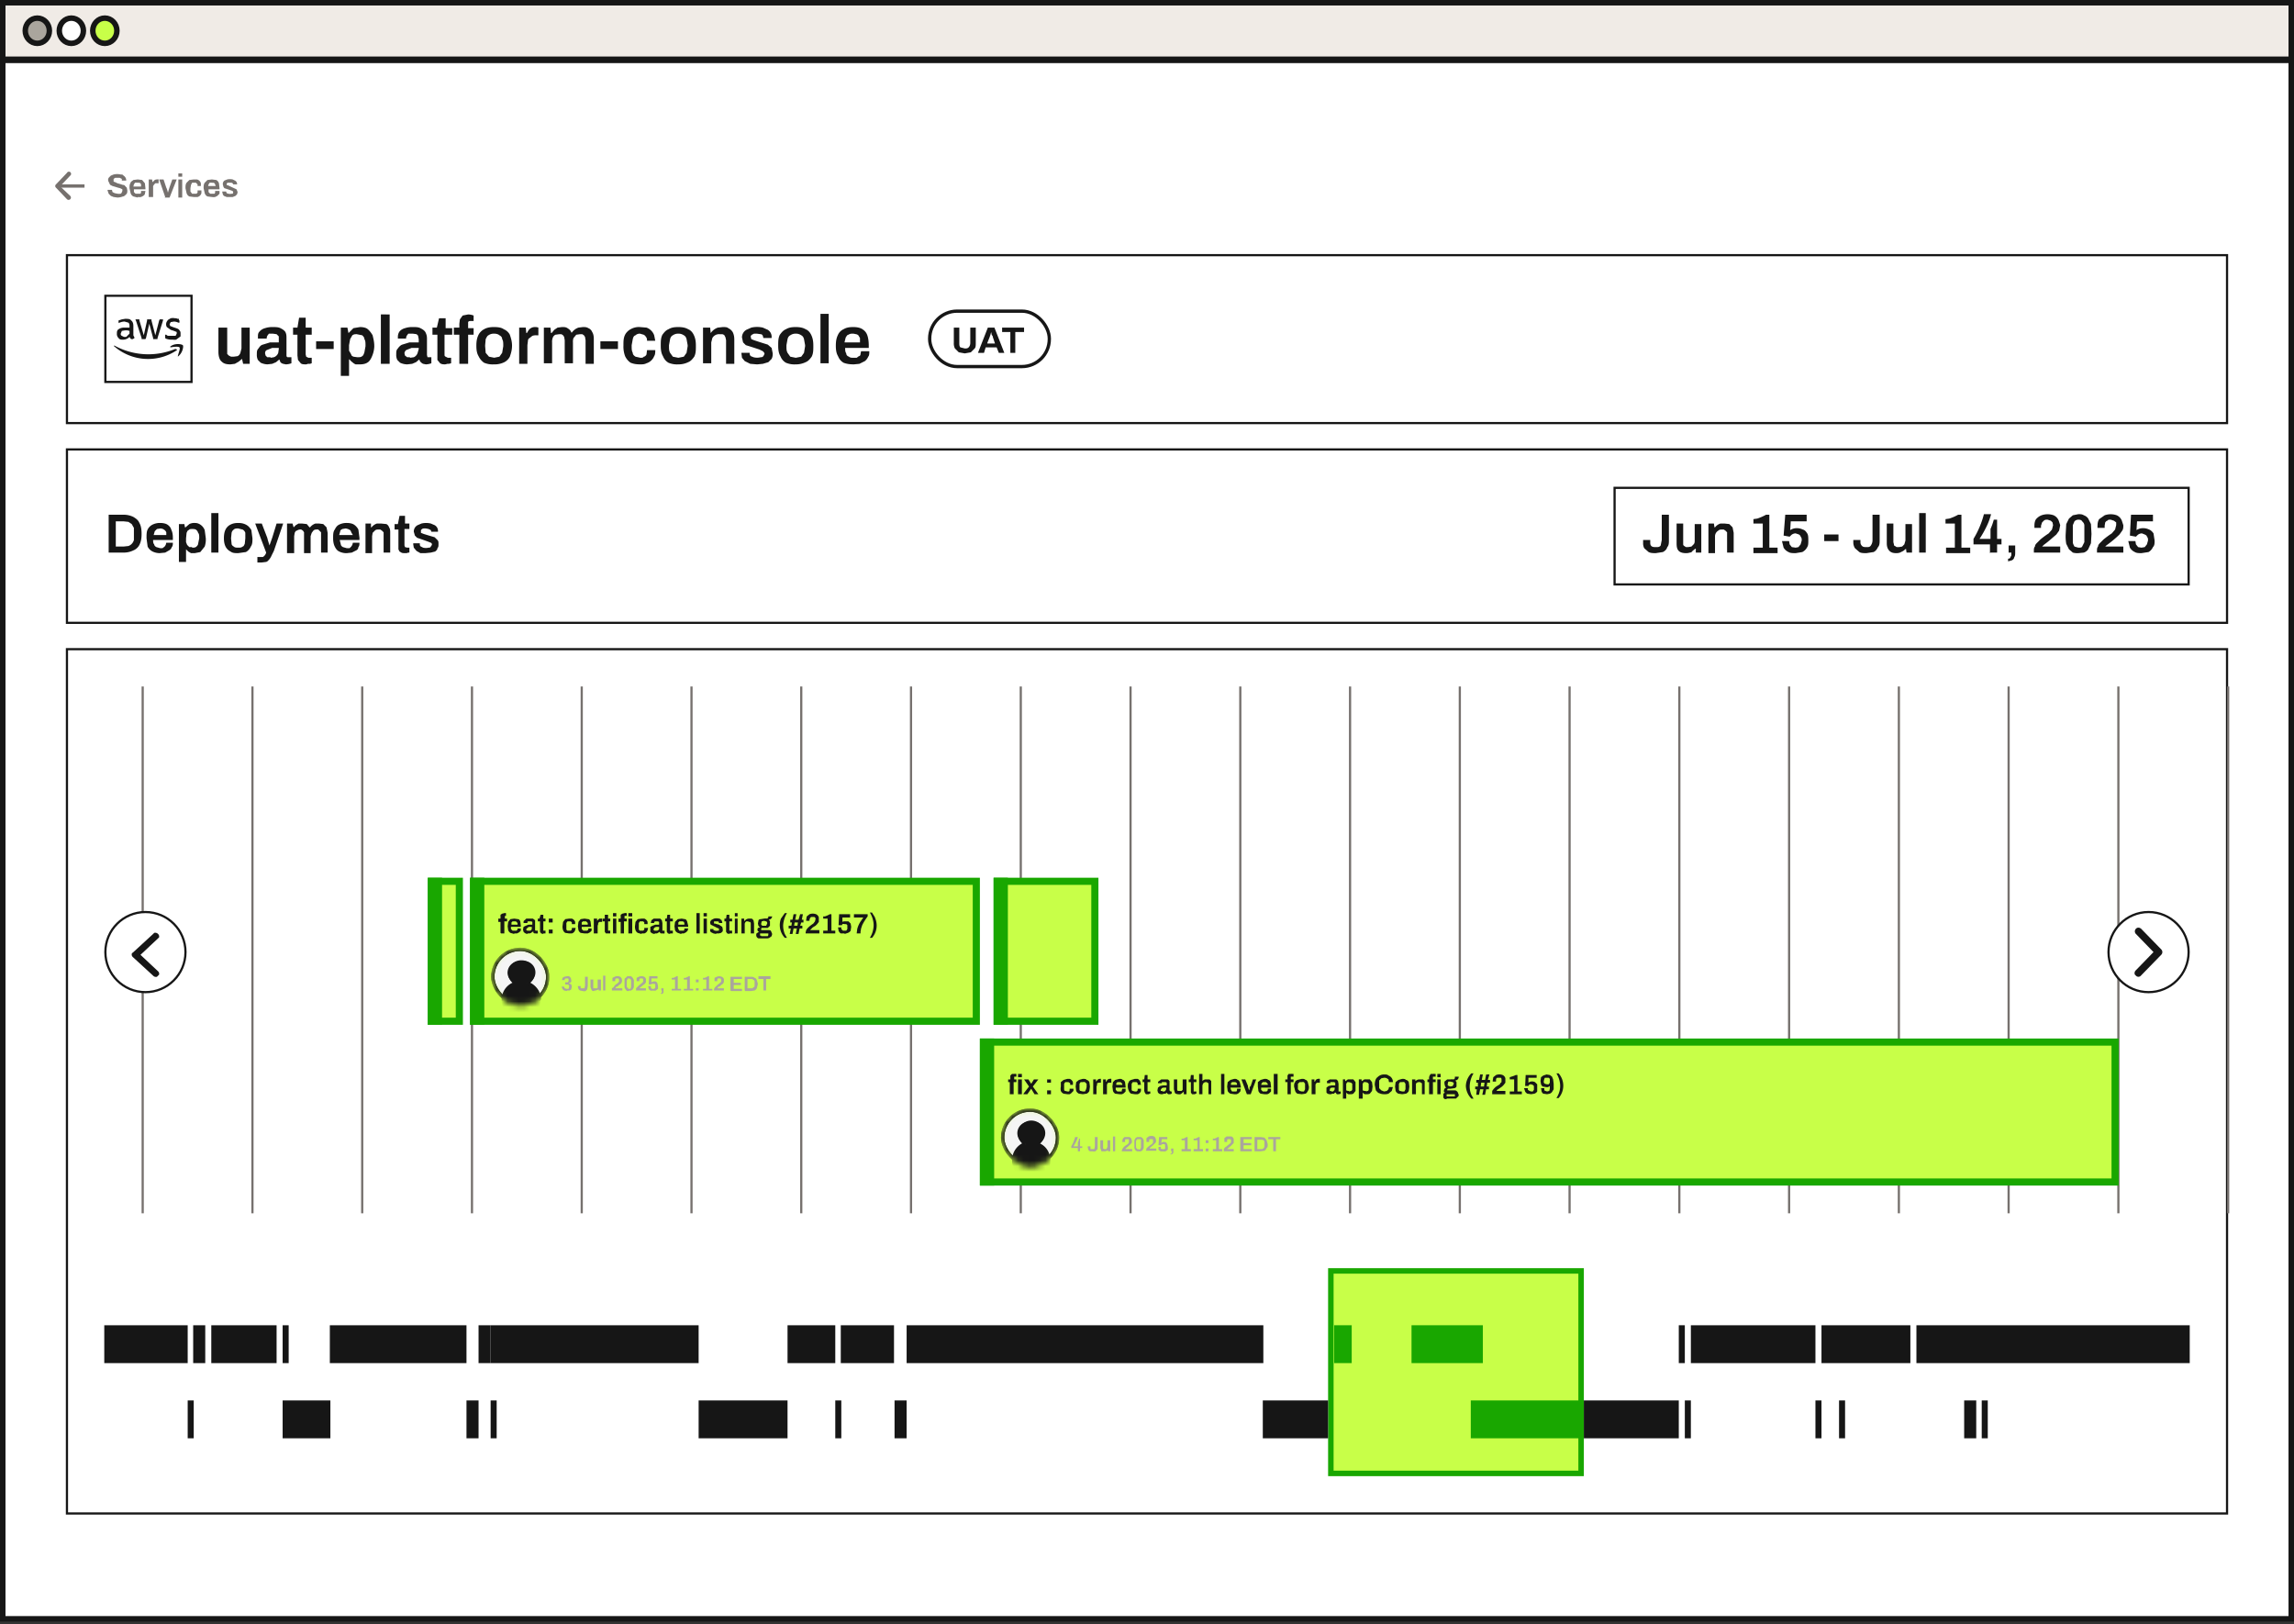 <svg viewBox="0 0 418 296" fill="none" xmlns="http://www.w3.org/2000/svg"><rect x="0" y="0" width="418" height="296" fill="#333333" stroke="none"/><path fill="#F0EBE6" d="M.5.5h417v10.3H.5z"/><path stroke="#161616" d="M.5.5h417v10.3H.5z"/><ellipse cx="6.8" cy="5.6" rx="2.2" ry="2.3" fill="#AAA59D" stroke="#161616"/><ellipse cx="13" cy="5.6" rx="2.2" ry="2.3" fill="#fff" stroke="#161616"/><ellipse cx="19.1" cy="5.6" rx="2.2" ry="2.3" fill="#C8FF48" stroke="#161616"/><path fill="#fff" d="M.5 11h417v284H.5z"/><path stroke="#161616" d="M.5 11h417v284H.5z"/><path d="m10.9 33.9 1.9 1.8a.4.4 0 1 1-.6.6l-2-2.1a.4.4 0 0 1 0-.6l2-2.1a.4.4 0 1 1 .6.5l-1.9 2Z" fill="#76716E"/><path d="M10.7 34.2v-.6h4.7v.6h-4.7ZM21.4 36l-.7-.1-.5-.2-.4-.4-.2-.6v-.1h.8l.1.4.4.2.5.1a2.2 2.2 0 0 0 .6 0l.2-.2V35l.1-.2v-.3l-.4-.2-.4-.1a25 25 0 0 0-1-.3l-.4-.2a1 1 0 0 1-.2-.4 1 1 0 0 1-.2-.5c0-.1 0-.3.2-.5l.3-.3.5-.2a2.8 2.8 0 0 1 1.3 0c.2 0 .4 0 .5.2a1 1 0 0 1 .5.9h-.8v-.3l-.4-.2H21l-.3.2v.5l.3.1.4.2a12.2 12.2 0 0 1 1 .3c.1 0 .3 0 .4.2l.3.3.1.5c0 .3 0 .5-.2.7-.2.2-.4.4-.6.4a3 3 0 0 1-1 .2Zm3.7 0-.8-.2a1 1 0 0 1-.5-.6l-.2-.9c0-.4 0-.7.2-1 0-.2.3-.3.5-.5l.8-.1.8.1.5.6.1.9v.2h-2.1v.5l.3.3h.9l.1-.2v-.3h.8l-.1.5c0 .2-.2.3-.3.4l-.4.2a2 2 0 0 1-.6 0Zm-.7-2h1.3v-.4l-.1-.2-.2-.1H25a1 1 0 0 0-.4 0l-.2.3-.1.4Zm2.7 1.9v-3.2h.6l.1.5.2-.2a.7.7 0 0 1 .6-.3.8.8 0 0 1 .3 0v.7h-.3a1 1 0 0 0-.3 0l-.2.2-.2.3v2H27Zm3 0L29 32.7h.8l.5 1.5.1.2a13 13 0 0 1 .2.7 61.5 61.5 0 0 1 .3-1l.5-1.4h.8L30.9 36H30Zm2.4-3.7v-.6h.7v.6h-.7Zm0 3.7v-3.2h.7V36h-.7Zm2.8 0-.8-.1a1 1 0 0 1-.5-.6l-.2-.9c0-.4 0-.7.2-1l.5-.5.8-.1h.6a1 1 0 0 1 .7.7v.5H36v-.3l-.3-.3H35l-.2.4-.1.6v.6l.3.4h.8l.2-.2v-.4h.7v.5a1 1 0 0 1-.7.7h-.6Zm3.3 0-.8-.1a1 1 0 0 1-.5-.6l-.2-.9c0-.4 0-.7.2-1l.5-.5.8-.1.8.1c.2.1.4.3.5.6l.1.9v.2h-2v.5l.3.3h.8l.1-.2v-.3h.8v.5l-.4.4-.4.2a2 2 0 0 1-.6 0Zm-.7-2h1.4l-.1-.3-.1-.2-.2-.1h-.3a1 1 0 0 0-.4 0l-.2.3-.1.4Zm4 2h-.6l-.5-.2a1 1 0 0 1-.2-.3l-.1-.4v-.1h.7l.1.3.3.1a1.3 1.3 0 0 0 .6 0h.2l.1-.2-.1-.3-.3-.1a42.2 42.2 0 0 0-1.2-.4.9.9 0 0 1-.2-.3l-.1-.4a.8.8 0 0 1 .3-.7l.5-.2a2.3 2.3 0 0 1 1 0l.4.2a.7.7 0 0 1 .4.7h-.7l-.1-.2-.2-.1h-.8v.1l-.1.1v.2l.3.1a50 50 0 0 0 1.5.7l.2.5-.1.4-.3.3-.5.2H42Z" fill="#76716E"/><path stroke="#161616" stroke-width=".4" d="M12.2 46.5h393.6v30.6H12.2z"/><path fill="#fff" stroke="#161616" stroke-width=".4" d="M19.2 53.9h15.7v15.7H19.2z"/><path d="M24.3 60.8v.3a4.5 4.5 0 0 0 .2.4v.1l-.3.2h-.3a1.5 1.5 0 0 1-.3-.4c-.3.3-.7.5-1.2.5-.3 0-.6 0-.8-.3a1 1 0 0 1-.3-.8c0-.3 0-.6.3-.8.3-.2.6-.3 1-.3h1v-.2c0-.3 0-.5-.2-.7l-.7-.2a2.3 2.3 0 0 0-.9.2h-.1l-.1.1v-.5l.6-.2.6-.1c.5 0 .9 0 1.1.3.3.2.4.6.4 1v1.4Zm-1.7.6h.4l.4-.4.2-.2v-.5l-.4-.1h-.4l-.6.1-.2.5c0 .2 0 .3.2.4l.4.2Zm3.4.4h-.2v-.2l-1-3.1-.1-.2v-.1h.7v.2l.8 2.7.6-2.7v-.2h.8v.2l.7 2.7.7-2.7.1-.2h.6v.2l-1 3.2v.2h-.8v-.2l-.7-2.6-.6 2.6-.1.2H26Zm5.4.1a3 3 0 0 1-1.2-.2l-.1-.1V61h.2c.2.2.3.2.5.2H32l.2-.4v-.3l-.5-.2-.6-.2-.7-.5a1 1 0 0 1 0-1l.2-.3.5-.3a1.8 1.8 0 0 1 .8 0h.2l.3.1h.2v.2l.1.1v.4h-.2a2 2 0 0 0-.8-.2l-.6.1-.2.4.1.3.5.2.6.2c.3.1.5.2.6.4.2.2.2.4.2.6v.5l-.4.3-.4.3a2 2 0 0 1-.6 0Zm.7 2a9.4 9.4 0 0 1-11.3-.8c-.1 0 0-.2.1-.1a12.8 12.8 0 0 0 11 .6c.3 0 .5.2.2.3Zm.6-.6c-.2-.2-1.1-.1-1.6 0-.1 0-.1-.2 0-.2.8-.6 2-.4 2.2-.2.2.1 0 1.4-.8 2 0 .1-.2 0-.1 0 .1-.5.5-1.4.3-1.6Zm9.3 3.1c-.7 0-1.2-.1-1.6-.5-.4-.3-.6-1-.6-1.8v-4.4h1.6v4.8l.3.3.4.2h.5l.7-.1c.2-.1.4-.3.5-.6l.2-.8v-3.8h1.5v6.6h-1.2l-.2-.9-.6.5-.7.4-.8.1Zm6.8 0a3.2 3.2 0 0 1-1.3-.3l-.5-.5a2 2 0 0 1-.2-1c0-.5 0-.8.3-1.1.2-.3.4-.6.8-.7l1.3-.4h1.6v-1.1l-.4-.4-.7-.1H49l-.3.4-.1.3v.2H47v-.3c0-.4 0-.7.3-1a2 2 0 0 1 1-.6 4 4 0 0 1 1.3-.2c.6 0 1.1 0 1.5.2.4.2.7.4.9.7.2.4.2.7.2 1.2v3c0 .2 0 .3.2.4h.7v1.1a3.3 3.3 0 0 1-1 .2l-.5-.1a1 1 0 0 1-.5-.3l-.2-.5-.6.5-.7.3-.9.1Zm.5-1.2.6-.1a1.3 1.3 0 0 0 .8-.8l.1-.7v-.2h-1.2l-1 .4c-.2.1-.3.3-.3.6l.1.4.3.3h.6Zm6.5 1.2c-.4 0-.8 0-1-.2l-.5-.6-.1-.8V61h-.8v-1.3h.8l.3-1.8h1.2v1.8h1.1V61h-1.1v3.6l.1.4.4.2h.6v1l-.3.1h-.4a2 2 0 0 1-.3.1Zm1.8-2.8v-1.4h3.2v1.4h-3.2Zm4.5 4.8v-8.7h1.2l.2 1 .9-.9 1.2-.2c.5 0 1 .1 1.3.3.4.3.7.7 1 1.2.1.5.3 1.1.3 2a5 5 0 0 1-.4 1.8c-.2.5-.5 1-.9 1.2-.3.2-.8.3-1.3.3h-.8a2 2 0 0 1-.6-.4 2 2 0 0 1-.5-.5h-.1v3h-1.5Zm3-3.3c.4 0 .7 0 .9-.2.2-.1.3-.4.4-.7l.2-1.1v-.2c0-.4 0-.8-.2-1.1 0-.3-.2-.5-.4-.7l-1-.2c-.3 0-.5 0-.8.2l-.4.7-.2 1.1v1l.4.7c0 .2.2.3.4.4l.7.1Zm4.3 1.2v-9H71v9h-1.6Zm4.8.1a3.2 3.2 0 0 1-1.3-.3l-.5-.5a2 2 0 0 1-.2-1c0-.5 0-.8.3-1.1.2-.3.5-.6.8-.7l1.3-.4h1.7v-.6l-.1-.5c0-.2-.2-.3-.3-.4l-.7-.1h-.8l-.3.4-.1.3v.2h-1.5v-.3c0-.4.1-.7.3-1a2 2 0 0 1 1-.6 4 4 0 0 1 1.4-.2c.6 0 1 0 1.4.2.4.2.7.4.9.7.2.4.3.7.3 1.2v3l.1.4h.7v1.1a3.3 3.3 0 0 1-1 .2l-.5-.1a1 1 0 0 1-.4-.3c-.2-.1-.2-.3-.3-.5l-.6.5-.7.3-.9.1Zm.5-1.2.7-.1a1.3 1.3 0 0 0 .7-.8l.2-.7v-.2H75l-1 .4c-.1.1-.3.3-.3.6l.1.4.4.3h.5Zm6.5 1.2c-.4 0-.7 0-1-.2l-.5-.6V61h-.9v-1.3h.8L80 58h1.2v1.8h1.2V61H81v3.6c0 .2 0 .3.2.4l.4.2h.6v1l-.4.1h-.3a2 2 0 0 1-.4.1Zm2.5-.1V61h-1v-1.3h1V59l.1-.8.5-.7 1-.2a2.8 2.8 0 0 1 1 .2v1h-.5c-.2 0-.4 0-.5.2v1.1h1V61h-1v5.3h-1.6Zm6.3.1a4 4 0 0 1-1.8-.3 3 3 0 0 1-1-1.2c-.3-.5-.4-1.1-.4-1.9 0-.8.1-1.4.4-2 .2-.4.6-.8 1-1 .5-.3 1.1-.4 1.8-.4.8 0 1.4.1 1.8.4.5.2.9.6 1.1 1 .2.6.4 1.2.4 2s-.2 1.4-.4 2c-.2.4-.6.8-1 1a4 4 0 0 1-1.9.4Zm0-1.2 1-.2.5-.7.2-1.2v-.2c0-.4 0-.8-.2-1.1 0-.4-.3-.6-.5-.7-.2-.2-.6-.3-1-.3s-.7.1-1 .3c-.2.1-.3.3-.5.7l-.1 1.1v.2l.1 1.2.6.7 1 .2Zm4.6 1v-6.5h1.2l.1 1h.1l.3-.5a1.4 1.4 0 0 1 1.2-.6 1.6 1.6 0 0 1 .6.1v1.4h-.4a2 2 0 0 0-.7.1l-.5.4c-.2.1-.3.3-.3.5l-.1.8v3.4h-1.5Zm4.5 0v-6.5h1.2l.1 1h.1l.5-.6.6-.4.8-.1c.4 0 .7 0 1 .2.3.2.6.4.7.8h.1a2.5 2.5 0 0 1 1.2-.9l.8-.1c.4 0 .7 0 1 .2.3.1.6.4.7.7.2.3.3.7.3 1.3v4.5h-1.5V62l-.1-.6-.2-.3-.3-.2h-.4l-.7.1-.5.6a2 2 0 0 0-.1.8v3.8h-1.5V62l-.1-.6-.2-.3-.3-.2h-.4l-.7.1a1 1 0 0 0-.5.6 2 2 0 0 0-.1.8v3.8H99Zm10.3-2.6v-1.4h3.2v1.4h-3.2Zm7.2 2.8c-.7 0-1.2-.1-1.7-.3a3 3 0 0 1-1-1.2 5 5 0 0 1-.3-1.9c0-.8 0-1.4.3-2 .2-.4.6-.8 1-1a3 3 0 0 1 1.7-.4l1.2.1a2.3 2.3 0 0 1 1.4 1.4l.2 1h-1.5c0-.2 0-.5-.2-.7a1 1 0 0 0-.4-.4l-.7-.2c-.3 0-.6.1-.8.3-.3.1-.4.3-.5.7l-.2 1.1v.2c0 .5 0 .8.2 1.2 0 .3.2.5.5.7l.9.2c.2 0 .5 0 .6-.2.2 0 .4-.2.5-.4l.1-.8h1.5c0 .4 0 .8-.2 1.1a2.2 2.2 0 0 1-1.4 1.3c-.4.2-.7.2-1.2.2Zm7 0a4 4 0 0 1-1.8-.3c-.5-.3-.8-.7-1-1.2-.3-.5-.4-1.1-.4-1.9 0-.8 0-1.4.3-2 .3-.4.6-.8 1.1-1 .5-.3 1-.4 1.8-.4.7 0 1.3.1 1.8.4.5.2.8.6 1 1 .3.6.4 1.2.4 2s0 1.4-.3 2c-.3.4-.6.8-1.1 1a4 4 0 0 1-1.8.4Zm0-1.2 1-.2.5-.7.2-1.2v-.2l-.2-1.1c-.1-.4-.3-.6-.5-.7-.3-.2-.6-.3-1-.3s-.7.1-1 .3c-.2.1-.4.3-.5.7l-.2 1.1v.2c0 .5 0 .8.2 1.2l.5.7 1 .2Zm4.5 1v-6.5h1.3l.1 1a2.6 2.6 0 0 1 1.3-1l.9-.1c.4 0 .8 0 1 .2.4.2.6.4.8.7.2.4.3.8.3 1.4v4.4h-1.5V62l-.1-.5-.2-.4a.8.8 0 0 0-.4-.2h-.5a1.4 1.4 0 0 0-1.3.7l-.2.8v3.8h-1.5Zm9.8.2-1.2-.1-1-.5-.5-.6-.1-.8v-.1h1.5c0 .2 0 .4.2.6l.5.2a2.6 2.6 0 0 0 1.3 0c.2 0 .3 0 .5-.2l.2-.4c0-.2-.1-.3-.3-.5l-.6-.3a91.1 91.1 0 0 0-2.5-.8l-.5-.5-.2-.9a1.6 1.6 0 0 1 .8-1.4l.9-.4a4.7 4.7 0 0 1 2.1 0l.9.4a1.5 1.5 0 0 1 .7 1.4v.1h-1.5l-.1-.4c-.1-.2-.2-.3-.4-.3l-.7-.1h-.5l-.4.2-.2.2v.2l.1.4.5.2a87 87 0 0 0 2.5.8l.7.6.2 1c0 .3 0 .6-.2 1l-.6.6-1 .3-1 .1Zm7.1 0a4 4 0 0 1-1.8-.3c-.5-.3-.8-.7-1-1.2-.3-.5-.4-1.1-.4-1.9 0-.8 0-1.4.3-2 .3-.4.6-.8 1.1-1 .5-.3 1-.4 1.8-.4.7 0 1.3.1 1.8.4.5.2.8.6 1 1 .3.6.4 1.2.4 2s0 1.4-.3 2c-.3.4-.6.8-1.1 1a4 4 0 0 1-1.8.4Zm0-1.2 1-.2.5-.7.2-1.2v-.2l-.2-1.1c-.1-.4-.3-.6-.5-.7-.3-.2-.6-.3-1-.3s-.7.1-1 .3c-.2.1-.4.3-.5.7l-.2 1.1v.2c0 .5 0 .8.2 1.2l.5.7 1 .2Zm4.5 1v-9h1.5v9h-1.5Zm6 .2c-.7 0-1.3-.1-1.8-.3-.5-.3-.8-.7-1-1.2-.3-.5-.4-1.1-.4-1.9 0-.8.1-1.4.4-2a2 2 0 0 1 1-1c.5-.3 1-.4 1.8-.4.6 0 1.1.1 1.5.3.5.3.8.6 1 1.1.2.5.3 1.2.3 2v.4H154c0 .4 0 .7.2 1 0 .3.2.5.5.6.2.2.5.2.9.2h.5l.4-.3c.2 0 .3-.2.3-.4l.1-.5h1.5c0 .4 0 .8-.2 1a2 2 0 0 1-.6.8l-1 .5-1 .1Zm-1.6-4h2.8v-.8l-.3-.5a.9.9 0 0 0-.4-.2l-.5-.1c-.4 0-.6 0-.9.2-.2 0-.3.2-.5.5l-.2.8Z" fill="#161616"/><rect x="169.4" y="56.7" width="21.8" height="10.1" rx="5" fill="#fff"/><rect x="169.4" y="56.7" width="21.8" height="10.1" rx="5" stroke="#161616" stroke-width=".6"/><path d="m175.8 64.4-1.1-.2-.7-.7a2 2 0 0 1-.2-1v-2.8h1v2.8c0 .3 0 .6.2.8l.8.2c.3 0 .5 0 .7-.2.2-.2.3-.5.3-.8v-2.8h1v2.8c0 .4 0 .8-.2 1l-.7.7-1.1.2Zm2.4-.1 1.8-4.6h1.2l1.8 4.6h-1l-.4-1h-2l-.3 1h-1Zm1.7-1.7h1.4l-.4-1.2v-.1l-.2-.3a16.5 16.5 0 0 0-.1-.5 6.8 6.8 0 0 1-.3 1l-.4 1Zm4.2 1.7v-3.8h-1.5v-.8h4v.8H185v3.8h-1Z" fill="#161616"/><path stroke="#161616" stroke-width=".4" d="M12.2 81.9h393.6v31.6H12.2z"/><path d="M19.8 100.7v-6.9h2.7a4 4 0 0 1 1.8.4c.5.3.9.6 1.1 1.1.3.5.4 1.2.4 2s-.1 1.4-.4 2c-.2.4-.6.8-1.1 1a4 4 0 0 1-1.8.4h-2.7Zm1.3-1.1h1.4l.9-.1a1.6 1.6 0 0 0 1-1.1v-2.2l-.4-.7-.6-.4-.9-.1h-1.4v4.6Zm8 1.2a3 3 0 0 1-1.3-.3 2 2 0 0 1-.9-.9l-.2-1.5c0-.7 0-1.2.2-1.6.2-.4.5-.7.9-.9a3 3 0 0 1 1.4-.3c.5 0 1 .1 1.3.3.3.2.6.5.7.9.2.4.3.9.3 1.5v.4h-3.6c0 .3 0 .6.2.8 0 .2.2.4.4.5l.7.2h.4l.4-.3.2-.3.1-.4h1.2c0 .3 0 .6-.2.8a1 1 0 0 1-.5.6l-.7.4-1 .1ZM28 97.5h2.3V97a1 1 0 0 0-.3-.4l-.3-.2-.4-.1-.7.1-.4.4-.2.7Zm4.6 5v-7h1l.1.6h.1l.7-.6a2 2 0 0 1 1-.2c.4 0 .7.1 1 .3.3.2.6.5.8 1l.2 1.5a4 4 0 0 1-.2 1.5l-.8 1-1 .2h-.7l-.5-.3-.4-.4v2.3h-1.3Zm2.4-2.7c.3 0 .6 0 .8-.2.1-.1.3-.3.3-.5l.2-1c0-.5 0-.8-.2-1a1 1 0 0 0-.3-.5c-.2-.2-.5-.2-.8-.2-.2 0-.5 0-.6.2-.2 0-.3.3-.4.5l-.1 1v.7l.2.5.4.4h.5Zm3.5 1v-7.3h1.3v7.2h-1.3Zm5 0c-.7 0-1.1 0-1.5-.3a2 2 0 0 1-.9-.9c-.2-.4-.3-.9-.3-1.5 0-.7.1-1.2.3-1.6.2-.4.5-.7.9-.9.4-.2.8-.3 1.4-.3.6 0 1 .1 1.4.3.4.2.7.5 1 1l.2 1.5c0 .6 0 1.1-.3 1.5a2 2 0 0 1-.9 1l-1.4.2Zm0-1c.2 0 .5 0 .7-.2.2 0 .3-.3.4-.5l.1-1v-1a1 1 0 0 0-.5-.6l-.8-.2c-.3 0-.6 0-.8.2a1 1 0 0 0-.4.6l-.1 1 .1 1c0 .2.2.4.4.5.2.2.5.2.8.2Zm4.2 2.7h-.8v-1h1a1.3 1.3 0 0 0 .6-.8l-2-5.3h1.2l1 2.6.1.4a27 27 0 0 1 .3 1 96.4 96.4 0 0 0 .5-1.4l.8-2.6h1.2l-1.7 5-.4.8a3 3 0 0 1-.4.7c-.2.2-.3.4-.6.5l-.8.1Zm4.6-1.8v-5.3h1l.2.7.4-.4.5-.3h.6l.9.1.5.6h.1a2 2 0 0 1 1-.7h.6l.8.1.6.6.2 1v3.6h-1.2V97l-.3-.3-.2-.2a1 1 0 0 0-.4 0c-.1 0-.3 0-.5.2l-.3.4-.2.6v3.1h-1.2V97l-.2-.3-.3-.2a1 1 0 0 0-.3 0 1 1 0 0 0-.5.2c-.2 0-.3.2-.4.4l-.1.6v3.1h-1.3Zm11 .1a3 3 0 0 1-1.5-.3c-.4-.2-.6-.5-.8-.9-.2-.4-.3-.9-.3-1.5 0-.7 0-1.2.3-1.6.2-.4.4-.7.8-.9a3 3 0 0 1 1.4-.3c.5 0 1 .1 1.3.3.3.2.6.5.8.9l.2 1.5v.4h-3.6l.2.8c0 .2.2.4.4.5l.7.2h.5l.3-.3.2-.3.1-.4h1.2c0 .3 0 .6-.2.8 0 .3-.2.5-.4.6l-.8.4-.9.1ZM62 97.5h2.3L64 97a1 1 0 0 0-.2-.4l-.4-.2-.4-.1-.6.1c-.2.1-.4.2-.4.4l-.2.7Zm4.6 3.2v-5.3h1v.7h.1a2 2 0 0 1 1-.7h.7l1 .1c.2.1.4.3.5.6.2.3.2.6.2 1v3.6h-1.2V97l-.3-.3-.3-.2h-.4c-.2 0-.4 0-.6.2l-.4.4-.1.6v3.1h-1.2Zm7.2.1c-.3 0-.6 0-.8-.2-.2 0-.3-.3-.4-.5v-3.6h-.7v-1h.6l.3-1.5h1v1.4h.8v1h-.9v3l.1.3.4.1h.4v.9h-.2l-.3.1h-.3Zm3.8 0h-1l-.7-.4-.5-.6-.1-.6V99h1.2v.1c0 .2 0 .4.2.5l.4.2a2.1 2.1 0 0 0 1 0c.2 0 .3 0 .4-.2l.2-.3c0-.2 0-.3-.2-.4l-.5-.2a68.1 68.1 0 0 0-2-.7l-.4-.4-.2-.7a1.3 1.3 0 0 1 .7-1.2l.7-.3a3.7 3.7 0 0 1 1.7 0l.7.3a1.2 1.2 0 0 1 .6 1.2h-1.2l-.1-.3-.4-.2-.5-.1a2 2 0 0 0-.4 0 1 1 0 0 0-.3.1l-.2.2v.5l.5.2a84.8 84.8 0 0 0 2 .6l.5.5c.2.2.2.4.2.7 0 .4 0 .6-.2.8 0 .3-.2.4-.4.6l-.8.2-1 .1Z" fill="#161616"/><path stroke="#161616" stroke-width=".4" d="M294.2 88.9h104.6v17.6H294.2z"/><path d="M301.8 100.8c-.6 0-1 0-1.4-.2l-.8-.7a2 2 0 0 1-.2-1v-.5h1.3v.4c0 .3 0 .5.2.7.2.2.5.2.9.2.3 0 .6 0 .8-.3l.2-1v-4.6h1.3v4.6c0 .5 0 1-.3 1.3-.1.4-.4.7-.8.9l-1.3.2Zm5.4 0c-.5 0-1-.1-1.3-.4-.3-.3-.4-.7-.4-1.4v-3.6h1.2v3.8c0 .2.2.3.2.3l.3.2h.4l.6-.1.4-.4c.2-.2.2-.5.2-.7v-3h1.2v5.2h-1v-.7h-.1l-.5.4c-.1.2-.3.3-.5.3a2 2 0 0 1-.7.1Zm4.1 0v-5.4h1l.1.7h.1a2 2 0 0 1 1-.7h.7l.9.1.6.6.2 1v3.6h-1.2V97l-.3-.3-.3-.2h-.4c-.2 0-.4 0-.6.2a1.2 1.2 0 0 0-.6 1v3.1h-1.2Zm8.2 0v-1h1.7v-4.4h-1.7v-.8l.7-.1a8.8 8.8 0 0 0 1.6-.7h.6v6h1.5v1h-4.4Zm7.7 0c-.5 0-1 0-1.3-.2a2 2 0 0 1-.9-.8l-.3-1.2h1.3l.1.6.4.5.7.1.5-.1.4-.5.2-.7c0-.3 0-.5-.2-.7 0-.2-.2-.3-.3-.4l-.6-.2a1.2 1.2 0 0 0-.8.3l-.3.3-1.1-.2.3-3.8h3.9V95h-2.9l-.1 1.6a2.4 2.4 0 0 1 .7-.3 2.5 2.5 0 0 1 1.6.2c.4.1.6.4.8.7.2.3.2.8.2 1.3s0 .9-.2 1.2a2 2 0 0 1-.9.9l-1.2.2Zm5.2-2.2v-1.2h2.6v1.2h-2.6Zm7.7 2.2c-.5 0-1 0-1.3-.2l-.8-.7a2 2 0 0 1-.3-1v-.5h1.3v.4c0 .3.1.5.3.7.2.2.5.2.8.2.4 0 .6 0 .8-.3.2-.3.3-.6.3-1v-4.6h1.3v4.6c0 .5 0 1-.3 1.3-.2.4-.4.7-.8.9l-1.3.2Zm5.4 0c-.5 0-.9-.1-1.2-.4-.3-.3-.5-.7-.5-1.4v-3.6h1.2v3.4l.1.4c0 .2.1.3.2.3l.3.2h.4l.6-.1.4-.4.2-.7v-3h1.2v5.2h-1l-.1-.7-.5.4-.6.3a2 2 0 0 1-.7.1Zm4.2 0v-7.3h1.2v7.2h-1.2Zm4.9 0v-1h1.6v-4.4h-1.7v-.8l.7-.1a8.8 8.8 0 0 0 1.6-.7h.6v6h1.6v1h-4.4Zm8 0v-1.6h-3v-1a16.7 16.7 0 0 0 1.9-4.5h1.3a11.3 11.3 0 0 1-.8 2.2 19.8 19.8 0 0 1-1.3 2.3h2v-1.8a11.7 11.7 0 0 0 .6-1.7h.6v3.5h.8v1h-.8v1.5h-1.2Zm3.3 1.5v-.5c.2 0 .3 0 .4-.2l.2-.4v-.5h-.5v-1.3h1.2v1.2c0 .4 0 .7-.2 1 0 .2-.2.4-.4.5l-.7.2Zm4.7-1.6v-.3c0-.3 0-.6.2-.8 0-.3.2-.5.4-.7l.6-.6a15 15 0 0 1 1.5-1.1l.6-.7.2-.8-.1-.5-.3-.3-.6-.2c-.3 0-.5 0-.7.2l-.3.3-.2.6v.4h-1.2v-.4c0-.5.1-.9.3-1.2.3-.3.5-.5 1-.7a3.3 3.3 0 0 1 2.2 0 1.8 1.8 0 0 1 1 1.2l.2.6-.2 1-.5.7-.7.6a19.8 19.8 0 0 1-1.6 1.3l-.3.3h3.3v1.1h-4.8Zm8.1.1a3 3 0 0 1-1-.1l-.7-.6-.5-1a8 8 0 0 1-.1-1.8l.1-1.8.5-1 .7-.6 1-.2c.4 0 .7 0 1 .2.3.1.6.3.8.6l.5 1 .1 1.8-.1 1.7-.5 1.1c-.2.3-.5.5-.8.6l-1 .1Zm0-1c.4 0 .6 0 .7-.2l.4-.8v-3c0-.4-.2-.6-.4-.8-.1-.2-.3-.3-.7-.3a1 1 0 0 0-.7.3l-.3.7v3.1c0 .3.2.6.3.8l.7.2Zm3.4 1v-.4c0-.3 0-.6.2-.8 0-.3.2-.5.4-.7l.6-.6a16.3 16.3 0 0 1 1.5-1.1l.6-.7.2-.8v-.5l-.4-.3-.6-.2c-.3 0-.5 0-.6.2-.2 0-.3.2-.4.3l-.1.6v.4h-1.3a2.2 2.2 0 0 1 0-.4c0-.5.1-.9.3-1.2l1-.7a3.3 3.3 0 0 1 2.2 0 1.8 1.8 0 0 1 1 1.2l.2.6c0 .4 0 .7-.2 1l-.5.7a19.8 19.8 0 0 1-2.4 2l-.2.2h3.3v1.1h-4.8Zm8.1 0c-.4 0-.9 0-1.2-.2a2 2 0 0 1-.9-.8l-.3-1.2h1.3l.1.6.4.5.6.1.6-.1.4-.5.2-.7c0-.3 0-.5-.2-.7 0-.2-.2-.3-.4-.4l-.5-.2a1.2 1.2 0 0 0-.8.3l-.3.3-1.1-.2.2-3.8h4V95h-2.9l-.1 1.6a2.4 2.4 0 0 1 .7-.3 2.5 2.5 0 0 1 1.6.2c.3.1.6.4.8.7l.2 1.3c0 .5 0 .9-.3 1.2a2 2 0 0 1-.8.9l-1.3.2Z" fill="#161616"/><path stroke="#161616" stroke-width=".4" d="M12.2 118.3h393.6v157.5H12.2z"/><path d="M26 125.1v96m20-96v96m20-96v96m20-96v96m20-96v96m20-96v96m20-96v96m20-96v96m20-96v96m20-96v96m20-96v96m20-96v96m20-96v96m20-96v96m20-96v96m20-96v96m20-96v96m20-96v96m20-96v96m20-96v96" stroke="#76716E" stroke-width=".4"/><circle cx="26.5" cy="173.5" r="7.3" transform="rotate(-180 26.5 173.5)" fill="#fff" stroke="#161616" stroke-width=".4"/><path d="m25.6 174 3.2 3a.6.6 0 0 1 .2.4v.2l-.2.2-.2.2a.7.7 0 0 1-.7-.2l-3.7-3.4a.6.6 0 0 1-.2-.4c0-.2 0-.3.2-.4l3.7-3.4.2-.2a.7.7 0 0 1 .7.2.6.6 0 0 1 .2.4v.2l-.2.2-3.2 3Z" fill="#161616"/><circle cx="391.5" cy="173.5" r="7.3" fill="#fff" stroke="#161616" stroke-width=".4"/><path d="m392.4 173.5-3.2-3.3a.7.7 0 0 1-.2-.5.7.7 0 0 1 .4-.6.6.6 0 0 1 .5 0l.2.1 3.7 3.8a.7.7 0 0 1 0 1l-3.7 3.8a.6.6 0 0 1-.4.2.6.6 0 0 1-.5-.2l-.2-.2a.7.7 0 0 1 .2-.8l3.2-3.3Z" fill="#161616"/><path fill="#C8FF48" stroke="#19A700" stroke-width="1.3" d="M78.6 160.6h5.1v25.5h-5.1z"/><path fill="#19A700" stroke="#19A700" stroke-width="1.3" d="M78.6 160.6h1.3v25.5h-1.3z"/><path fill="#C8FF48" stroke="#19A700" stroke-width="1.3" d="M181.7 160.6h17.8v25.5h-17.8z"/><path fill="#19A700" stroke="#19A700" stroke-width="1.3" d="M181.7 160.6h1.3v25.5h-1.3z"/><path fill="#C8FF48" stroke="#19A700" stroke-width="1.3" d="M86.3 160.6h91.6v25.5H86.3z"/><path fill="#19A700" stroke="#19A700" stroke-width="1.3" d="M86.3 160.6h1.3v25.5h-1.3z"/><mask id="a" style="mask-type:alpha" maskUnits="userSpaceOnUse" x="89" y="172" width="12" height="12"><rect x="89.8" y="173" width="10" height="10" rx="5" fill="#D9D9D9" stroke="#161616" stroke-width=".6"/></mask><g mask="url(#a)"><rect x="89.8" y="173" width="10" height="10" rx="5" fill="#F5F5F5" stroke="#161616" stroke-width=".6"/><path d="M95 175.3a2 2 0 0 0-1 3.9 3.2 3.2 0 1 0 2 0 2 2 0 0 0-1-4Z" fill="#161616"/><path d="M95 175.3v-.3.3Zm-2 2h-.4.3Zm1 1.9.1-.3.6.3-.6.3-.1-.3Zm-2.2 3h-.4.4Zm3.2 3.3v.3-.3Zm3.2-3.3h.3-.3Zm-2.1-3-.2.3-.6-.2.6-.4.2.3Zm1-1.8h.3-.3Zm-2-2.1v.3c-1 0-1.9.8-1.9 1.8h-.6c0-1.4 1-2.4 2.4-2.4v.3Zm-2.2 2h.3c0 .7.4 1.3 1 1.6l-.2.3-.2.2a2.4 2.4 0 0 1-1.2-2h.3Zm1 1.9.2.3a3 3 0 0 0-2 2.7h-.7c0-1.5 1-2.9 2.5-3.3v.3Zm-2.1 3h.3a3 3 0 0 0 2.9 3v.6c-2 0-3.6-1.6-3.6-3.6h.4Zm3.2 3.3v-.4a3 3 0 0 0 2.9-2.9h.6c0 2-1.6 3.6-3.5 3.6v-.3Zm3.2-3.3H98a3 3 0 0 0-2-2.7l.2-.3v-.3c1.4.5 2.4 1.8 2.4 3.3h-.3Zm-2.1-3-.2-.3c.5-.3.9-.9.9-1.5h.6c0 .9-.5 1.6-1.2 2l-.1-.2Zm1-1.8h-.3c0-1-.8-1.8-1.8-1.8v-.6c1.4 0 2.4 1 2.4 2.4h-.3Z" fill="#161616"/><rect x="89.8" y="173" width="10" height="10" rx="5" stroke="#161616" stroke-width=".6"/></g><path d="M91.2 170v-2h-.4v-.6h.4v-.7l.3-.2.4-.1a1.1 1.1 0 0 1 .3 0v.5H92v.5h.4v.5h-.5v2.2h-.6Zm2.5.2-.7-.2a1 1 0 0 1-.4-.5l-.1-.7.1-.8.4-.5.7-.1.7.1c.2 0 .3.2.4.4l.1.8v.2h-1.8v.4l.3.3h.7l.2-.2v-.2h.6v.4l-.3.3-.4.2h-.5Zm-.6-1.7h1.2v-.3l-.2-.2-.1-.1h-.6l-.2.2v.4Zm3 1.7a1.3 1.3 0 0 1-.5-.2l-.2-.2-.1-.4.1-.5.4-.2.5-.2h.7v-.5l-.2-.1h-.6l-.1.1v.2h-.7v-.1c0-.2 0-.3.2-.4l.3-.3h1.2l.4.3v1.8l.1.1h.4v.5a1.3 1.3 0 0 1-.4 0h-.2l-.2-.1v-.2H97l-.2.2-.3.1h-.4Zm.2-.6h.3a.5.5 0 0 0 .3-.3v-.4h-.5a1 1 0 0 0-.3.2l-.2.2v.2l.2.1h.2Zm2.7.6-.4-.1-.2-.3v-1.9H98v-.5h.3l.2-.7h.5v.7h.4v.5H99v1.7h.4v.5H99Zm1-2.1v-.7h.7v.7h-.6Zm0 2v-.7h.7v.7h-.6Zm3.7 0-.7-.1a1 1 0 0 1-.4-.5 2 2 0 0 1-.1-.7l.1-.8.4-.5.7-.1h.5a1 1 0 0 1 .6.6v.4h-.6v-.3l-.2-.2h-.6l-.2.3v1.1s0 .2.2.3h.6l.2-.2v-.3h.7l-.1.4a.9.9 0 0 1-.6.6h-.5Zm2.8 0-.7-.1a1 1 0 0 1-.4-.5l-.1-.7.1-.8.4-.5.7-.1.7.1c.2 0 .3.2.4.4l.1.8v.2H106v.4l.3.3h.7l.2-.2v-.2h.6v.4l-.3.3-.4.2h-.5Zm-.6-1.6h1.2v-.3l-.2-.2-.1-.1h-.6l-.2.2v.4Zm2.3 1.6v-2.7h.6v.4l.2-.2.2-.2h.3a.7.7 0 0 1 .2 0v.6h-.5l-.2.2v.2l-.1.3v1.4h-.7Zm2.6 0h-.4l-.2-.3v-1.9h-.4v-.5h.4v-.7h.6v.7h.4v.5h-.4v1.7h.4v.5h-.4Zm.9-3.1v-.6h.6v.6h-.6Zm0 3v-2.6h.6v2.7h-.6Zm1.4 0v-2h-.4v-.6h.4v-.7l.3-.2.4-.1a1.1 1.1 0 0 1 .3 0h.1v.5h-.4v.5h.4v.5h-.5v2.2h-.6Zm1.4-3v-.6h.7v.6h-.7Zm0 3v-2.6h.7v2.7h-.7Zm2.4.2-.7-.2a1 1 0 0 1-.4-.5 2 2 0 0 1-.1-.7l.1-.8.4-.5.7-.1h.5a1 1 0 0 1 .6.6v.4h-.6v-.3l-.2-.2h-.6l-.2.3v1.1s0 .2.2.3h.6l.2-.2v-.3h.7l-.1.4a.9.9 0 0 1-.6.6h-.5Zm2.4 0a1.3 1.3 0 0 1-.6-.2l-.2-.2v-.9l.4-.2.5-.2h.7v-.5l-.2-.1h-.5l-.2.1v.2h-.6v-.1l.1-.4.4-.3h1.2l.3.3.1.5v1.4h.4v.5a1.2 1.2 0 0 1-.4 0h-.3a.5.5 0 0 1-.2-.3l-.3.2-.2.1h-.4Zm.2-.6h.2a.5.5 0 0 0 .4-.3v-.4h-.5a1 1 0 0 0-.4.2l-.1.2v.2l.2.1h.2Zm2.6.6-.4-.1-.2-.3v-1.9h-.3v-.5h.3l.1-.7h.5v.7h.5v.5h-.5v1.7h.5v.5h-.5Zm2 0-.6-.2a1 1 0 0 1-.5-.5l-.1-.7.1-.8.5-.5.7-.1.6.1c.2 0 .3.2.4.4l.2.8v.2h-1.9l.1.4.2.3h.8l.1-.2v-.2h.7l-.1.4-.3.3-.4.2h-.4Zm-.6-1.7h1.2v-.3l-.1-.2-.2-.1h-.6l-.2.2v.4Zm3.4 1.6v-3.7h.6v3.7h-.6Zm1.3-3.1v-.6h.6v.6h-.6Zm0 3v-2.6h.6v2.7h-.6Zm2.3.2-.5-.1-.4-.2a.8.8 0 0 1-.2-.2v-.4h.6v.2l.3.1a1.1 1.1 0 0 0 .5 0h.2v-.4l-.3-.1a49.5 49.5 0 0 0-1.2-.6l-.1-.3a.7.7 0 0 1 .3-.6l.4-.2a1.9 1.9 0 0 1 .9 0c.1 0 .2 0 .3.2.1 0 .2 0 .2.2a.5.5 0 0 1 .1.4h-.6v-.2l-.2-.1h-.7v.4h.2l.3.1.4.1.3.2.3.2.1.4v.4l-.3.3-.4.1h-.5Zm2.4 0-.4-.1-.2-.3v-1.9h-.3v-.5h.3l.1-.7h.5v.7h.5v.5h-.5v1.7h.5v.5h-.5Zm1-3.2v-.6h.5v.6h-.6Zm0 3v-2.6h.5v2.7h-.6Zm1.2 0v-2.6h.5v.4h.1a1 1 0 0 1 .9-.4h.4l.3.3.1.6v1.8h-.6v-1.9l-.1-.2h-.2l-.2-.1h-.3a.6.6 0 0 0-.3.6v1.6h-.6Zm3.4 1h-.3a.6.6 0 0 1-.4-.6c0-.2 0-.3.2-.4l.3-.2-.2-.1-.1-.3.1-.3.4-.1a.8.8 0 0 1-.3-.3l-.1-.4.1-.5c0-.2.2-.3.4-.3l.6-.1a2 2 0 0 1 .6 0l.2-.2v-.2h.7a.7.7 0 0 1-.3.5l-.3.1.2.3v.8l-.4.4h-1.1l-.1.1v.3h1.3c.2 0 .4 0 .5.2l.2.5-.1.4-.4.3a1 1 0 0 1-.5.1h-1.2Zm.2-.4h1.2l.1-.2v-.3h-1.5v.4h.2Zm.5-1.9h.4l.2-.4c0-.2 0-.3-.2-.4l-.4-.1-.4.1-.1.4v.2l.2.2h.3Zm3.8 2.2a3.4 3.4 0 0 1-.7-3.5l.7-1h.4a4.8 4.8 0 0 0-.7 2.2 4 4 0 0 0 .3 1.6l.4.7h-.4Zm.9-.7.2-1h-.4v-.5h.5l.1-.6h-.3v-.5h.4l.2-1h.5l-.2 1h.6l.3-1h.5l-.2 1h.3v.5h-.4l-.2.6h.4v.5h-.5l-.2 1h-.5l.2-1h-.6l-.2 1h-.5Zm.8-1.5h.6l.1-.6h-.6l-.1.6Zm2.1 1.4v-.2l.1-.4.2-.3.3-.3a8.2 8.2 0 0 1 .8-.6l.3-.4.1-.4v-.2l-.2-.2h-.6l-.2.2-.1.3v.2h-.6v-.2l.1-.6.5-.4a1.7 1.7 0 0 1 1.2 0 .9.9 0 0 1 .5.6v.8l-.3.4-.3.3-.5.3-.2.2-.2.2-.1.1h1.7v.6h-2.5Zm3.2 0v-.5h.8v-2.2h-.8v-.4h.3a4.4 4.4 0 0 0 .9-.4h.3v3h.7v.5H150Zm3.9 0h-.7a1 1 0 0 1-.4-.5l-.1-.6h.6v.3l.3.3h.6l.2-.3v-.7l-.2-.2h-.3a.6.6 0 0 0-.4 0l-.1.2h-.6l.1-2h2v.6h-1.4v.8a1.2 1.2 0 0 1 .3-.1h.8l.4.4.1.6-.1.7a1 1 0 0 1-.5.4l-.6.2Zm2.2 0 .1-.8a4.4 4.4 0 0 1 .7-1.5l.4-.6h-1.7v-.6h2.5v.4a10.1 10.1 0 0 0-1 1.6l-.2.6-.1.6v.3h-.7Zm2.8-3.8c.2.4.5.7.6 1.1a3.4 3.4 0 0 1-.6 3.5h-.4a4.2 4.2 0 0 0 .6-1.5 3.7 3.7 0 0 0 0-1.6 4.4 4.4 0 0 0-.6-1.5h.4Z" fill="#161616"/><path d="m103.3 180.6-.5-.1a.7.7 0 0 1-.3-.3l-.2-.4h.5l.1.3.4.1h.3l.1-.4v-.2l-.2-.2h-.5v-.4h.5l.1-.2v-.4l-.1-.1h-.4l-.2.1v.2h-.5l.1-.4.3-.2.5-.1h.4l.3.3.1.4v.3l-.2.2h-.2v.1l.4.2.1.4-.1.4c0 .2-.2.2-.3.3h-.5Zm2.9 0-.5-.1a.7.7 0 0 1-.3-.3l-.1-.4v-.1h.5v.4h.7l.1-.5V178h.5v1.7l-.1.6-.3.3a1 1 0 0 1-.5 0Zm2 0c-.1 0-.3 0-.4-.2l-.2-.5v-1.4h.5v1.6h.4a.4.4 0 0 0 .4-.1v-1.5h.6v2h-.4v-.2l-.3.1-.2.1h-.2Zm1.7 0v-2.8h.4v2.7h-.4Zm1.6 0v-.5l.3-.2.2-.3.2-.2.3-.2.3-.3v-.4l-.1-.2h-.5l-.1.2v.3h-.5v-.6l.4-.2a1.2 1.2 0 0 1 1 0 .7.7 0 0 1 .3.4.9.9 0 0 1-.2.9l-.3.2-.3.3h-.2l-.1.2-.1.1h1.3v.4h-1.9Zm3.1 0h-.3a.7.7 0 0 1-.3-.3 1 1 0 0 1-.2-.4v-1.3c0-.2 0-.3.2-.4l.3-.3h.7l.3.3.2.4v1.3l-.2.4-.3.2a1 1 0 0 1-.4 0Zm0-.4h.3l.1-.4v-1.1l-.1-.3-.3-.1h-.2l-.2.4v1.1l.2.3.2.1Zm1.3.3v-.4l.2-.2.3-.3a5.7 5.7 0 0 1 .5-.4l.3-.3v-.4l-.1-.2h-.5l-.1.2v.3h-.5v-.6l.4-.2a1.3 1.3 0 0 1 1 0 .7.7 0 0 1 .3.4v.6l-.2.3-.3.2a8 8 0 0 1-.6.5l-.1.1h1.2v.4H116Zm3.1 0a1 1 0 0 1-.5 0 .8.8 0 0 1-.3-.3l-.1-.5h.5v.3l.2.2h.4l.2-.2v-.6l-.1-.1h-.3a.5.5 0 0 0-.3 0v.1h-.5l.1-1.5h1.5v.4h-1.1v.7a1 1 0 0 1 .2-.1 1 1 0 0 1 .7 0l.2.3.1.5v.5l-.4.3a1 1 0 0 1-.5 0Zm1.4.7v-.2l.2-.1v-.4h-.1v-.4h.4v.8l-.2.2h-.3Zm2-.7v-.3h.6v-1.7h-.6v-.3h.3a3.3 3.3 0 0 0 .6-.3h.2v2.3h.6v.3h-1.7Zm2.2 0v-.3h.6v-1.7h-.6v-.3h.3a3.3 3.3 0 0 0 .6-.3h.2v2.3h.6v.3h-1.7Zm2.2-1.5v-.5h.5v.5h-.5Zm0 1.5v-.4h.5v.4h-.5Zm1.3 0v-.3h.6v-1.7h-.6v-.3h.3a3.2 3.2 0 0 0 .6-.3h.2v2.3h.6v.3H128Zm2 0a.8.8 0 0 1 .2-.6l.3-.3a5.7 5.7 0 0 1 .5-.4l.3-.3v-.4l-.1-.2h-.5l-.1.2v.3h-.5a.7.7 0 0 1 0-.1v-.5l.4-.2a1.2 1.2 0 0 1 .9 0 .7.7 0 0 1 .4.4v.6l-.2.3-.3.2-.3.3h-.2l-.1.2-.1.1h1.2v.4h-1.8Zm3 0V178h2.1v.4h-1.5v.7h1.3v.4h-1.3v.7h1.5v.4h-2Zm2.6 0V178h1c.4 0 .6 0 .8.2.2 0 .3.2.4.4l.2.7-.2.8a1 1 0 0 1-.4.4l-.7.1h-1Zm.5-.4h.9l.2-.2c.1 0 .2-.1.2-.3v-.8s0-.2-.2-.2l-.2-.2h-.9v1.7Zm2.9.4v-2.1h-.9v-.5h2.2v.5h-.8v2.1h-.5Z" fill="#AAA59D"/><path fill="#C8FF48" stroke="#19A700" stroke-width="1.3" d="M179.2 189.9h206.2v25.5H179.2z"/><path fill="#19A700" stroke="#19A700" stroke-width="1.3" d="M179.2 189.9h1.3v25.5h-1.3z"/><mask id="b" style="mask-type:alpha" maskUnits="userSpaceOnUse" x="182" y="202" width="11" height="11"><rect x="182.7" y="202.3" width="10" height="10" rx="5" fill="#D9D9D9" stroke="#161616" stroke-width=".6"/></mask><g mask="url(#b)"><rect x="182.7" y="202.3" width="10" height="10" rx="5" fill="#F5F5F5" stroke="#161616" stroke-width=".6"/><path d="M188 204.5a2 2 0 0 0-1.1 4 3.2 3.2 0 1 0 2 0 2 2 0 0 0-1-4Z" fill="#161616"/><path d="M188 204.5v-.3.3Zm-2.2 2.1h-.3.3Zm1 1.8.2-.2.6.3-.6.2-.1-.3Zm-2.1 3.1h-.3.3Zm3.2 3.2v.4-.4Zm3.2-3.2h.3-.3Zm-2.1-3-.1.3-.7-.3.6-.3.2.3Zm1-1.9h.3-.3Zm-2-2v.3c-1 0-1.8.8-1.8 1.7h-.7c0-1.3 1.1-2.4 2.4-2.4v.3Zm-2.2 2h.4c0 .7.3 1.3.8 1.6l-.1.2-.2.3a2.4 2.4 0 0 1-1.2-2h.3Zm1 1.8.2.3a3 3 0 0 0-2 2.8h-.6c0-1.6 1-2.9 2.4-3.4v.3Zm-2.1 3.1h.3a3 3 0 0 0 2.9 3v.5c-2 0-3.5-1.6-3.5-3.6h.3Zm3.2 3.2v-.3a3 3 0 0 0 3-2.9h.5c0 2-1.5 3.6-3.5 3.6v-.4Zm3.2-3.2h-.3a3 3 0 0 0-2-2.7l.2-.3v-.3c1.5.4 2.4 1.8 2.4 3.3h-.3Zm-2.1-3-.2-.3c.5-.3.9-.9.9-1.6h.6c0 1-.5 1.7-1.2 2.1l-.1-.2Zm1-1.9h-.3c0-1-.8-1.7-1.8-1.7v-.7c1.4 0 2.4 1.1 2.4 2.4h-.3Z" fill="#161616"/><rect x="182.7" y="202.3" width="10" height="10" rx="5" stroke="#161616" stroke-width=".6"/></g><path d="M184 199.4v-2.2h-.3v-.5h.4v-.7l.3-.3h.4a1.1 1.1 0 0 1 .3 0h.1v.5h-.4v.5h.4v.5h-.5v2.2h-.6Zm1.5-3.1v-.6h.7v.6h-.7Zm0 3v-2.6h.7v2.7h-.7Zm1 0 1-1.3-.9-1.3h.8l.5.8.5-.8h.8l-1 1.3 1 1.4h-.7l-.6-1-.7 1h-.7Zm4.3-2v-.6h.7v.6h-.7Zm0 2v-.6h.7v.7h-.7Zm3.7.1-.7-.1a1 1 0 0 1-.5-.5 2 2 0 0 1 0-.8v-.8l.5-.4.7-.2h.4a1 1 0 0 1 .6.6v.5h-.5v-.3l-.3-.2h-.6l-.2.3v1c0 .2.1.3.2.3l.4.1h.3l.1-.2v-.3h.7v.4l-.3.3a1 1 0 0 1-.4.3h-.4Zm2.8 0-.7-.1a1 1 0 0 1-.5-.5l-.1-.8.1-.8.5-.4.7-.2c.3 0 .6 0 .7.2.2 0 .4.2.5.4l.1.8-.1.8a1 1 0 0 1-.5.5l-.7.1Zm0-.5h.4l.2-.4.1-.4v-.6l-.3-.3a.7.7 0 0 0-.4 0h-.4l-.2.3v1c0 .2.1.3.2.3l.4.1Zm1.9.5v-2.7h.5v.4l.2-.2a.6.6 0 0 1 .5-.3.7.7 0 0 1 .2 0v.7h-.4l-.3.1v.3l-.1.3v1.4h-.6Zm1.8 0v-2.7h.5v.4h.1l.1-.2a.6.6 0 0 1 .5-.3.7.7 0 0 1 .3 0v.7h-.5l-.2.1-.1.3v1.7h-.7Zm3 0-.8-.1a1 1 0 0 1-.4-.5l-.1-.8.1-.8.4-.4.8-.2c.2 0 .4 0 .6.2.2 0 .3.2.4.4l.1.8v.2h-1.8v.4l.3.3h.8v-.2l.1-.3h.6v.5l-.3.3a1 1 0 0 1-.4.2h-.4Zm-.7-1.7h1.2v-.2l-.2-.2-.1-.1h-.6l-.2.2v.3Zm3.5 1.7-.7-.1a1 1 0 0 1-.4-.5 2 2 0 0 1-.2-.8c0-.3 0-.6.2-.8 0-.2.2-.3.4-.4l.7-.2h.5a1 1 0 0 1 .5.6l.1.5h-.6v-.3l-.2-.2h-.7l-.2.3v1c0 .2.1.3.2.3l.4.1h.3l.2-.2v-.3h.6v.4a.9.9 0 0 1-.6.6h-.5Zm2.3 0h-.3l-.2-.3-.1-.3v-1.6h-.3v-.5h.3l.1-.8h.5v.8h.5v.5h-.5v1.7h.5v.4h-.1l-.2.1h-.2Zm2.7 0a1.3 1.3 0 0 1-.6-.1l-.2-.2-.1-.4.1-.5.4-.3.5-.1h.7v-.5l-.2-.1h-.7v.2h-.7c0-.2 0-.3.2-.4l.4-.3h1.1c.2 0 .3.2.4.3v1.7l.2.2h.2v.4a1.2 1.2 0 0 1-.3.1h-.3a.5.5 0 0 1-.3-.3l-.2.2h-.3l-.3.1Zm.1-.5h.3l.2-.2.1-.2v-.3h-.4a1 1 0 0 0-.4.1l-.2.3v.2h.2l.2.1Zm2.8.5a1 1 0 0 1-.6-.2l-.2-.7v-1.8h.6v1.9l.1.2h.7l.2-.2v-1.9h.7v2.7h-.5v-.4h-.1l-.2.2-.3.2a1 1 0 0 1-.4 0Zm2.9 0h-.4l-.2-.3v-1.9h-.4v-.5h.3l.1-.8h.5v.8h.5v.5h-.5v1.7h.5v.4h-.1l-.2.1h-.1Zm.9 0v-3.7h.6v1.3a1 1 0 0 1 .5-.3h.8l.3.3v2.4h-.5v-2l-.2-.1-.1-.1h-.2a.6.6 0 0 0-.5.3l-.1.3v1.6h-.6Zm4 0v-3.7h.6v3.7h-.6Zm2.4 0-.7-.1a1 1 0 0 1-.5-.5l-.1-.8.1-.8.5-.4.7-.2c.2 0 .5 0 .6.2.2 0 .3.2.4.4l.2.8v.2h-1.9l.1.4.2.3h.8l.1-.2v-.3h.7l-.1.5-.3.3a1 1 0 0 1-.4.2h-.4Zm-.7-1.7h1.2v-.2l-.1-.2-.2-.1h-.6l-.2.2v.3Zm3 1.7-1-2.7h.7l.5 1.2v.2a11.4 11.4 0 0 1 .2.6l.1-.3v-.3l.2-.2.4-1.2h.6l-1 2.7h-.6Zm3.2 0-.7-.1a1 1 0 0 1-.4-.5l-.1-.8v-.8l.5-.4.7-.2c.3 0 .5 0 .7.2.2 0 .3.2.4.4l.1.8v.2h-1.8v.4l.3.3h.7l.2-.2v-.3h.6v.5l-.3.3a1 1 0 0 1-.4.2h-.5Zm-.6-1.7h1.2v-.2l-.2-.2-.1-.1h-.6l-.2.2-.1.3Zm2.3 1.7v-3.7h.7v3.7h-.7Zm2.5 0v-2.2h-.4v-.5h.4v-.7l.2-.3h.4a1.1 1.1 0 0 1 .3 0h.2v.5h-.5v.5h.5v.5h-.5v2.2h-.6Zm2.6 0-.8-.1a1 1 0 0 1-.4-.5l-.2-.8c0-.3 0-.6.2-.8 0-.2.2-.3.4-.4l.8-.2c.3 0 .5 0 .7.2.2 0 .3.2.4.4l.2.8c0 .3 0 .6-.2.8a1 1 0 0 1-.4.5l-.7.1Zm0-.5h.4l.2-.4v-1l-.2-.3a.7.7 0 0 0-.4 0h-.4l-.3.3v1l.3.3.4.1Zm1.8.5v-2.7h.5v.4h.1l.1-.2a.6.6 0 0 1 .5-.3.7.7 0 0 1 .3 0v.7h-.5a.5.5 0 0 0-.3.4v1.7h-.7Zm3.5 0a1.3 1.3 0 0 1-.6-.1l-.2-.2v-.9l.4-.3.5-.1h.7v-.5l-.2-.1h-.7v.2h-.6v-.4l.5-.3h1.1c.2 0 .3.2.4.3l.1.5v1.4h.4v.4a1.2 1.2 0 0 1-.4.1h-.3l-.1-.1-.1-.2c-.1 0-.2 0-.3.2h-.3l-.3.1Zm.2-.5h.2l.2-.2.1-.2v-.3h-.4a1 1 0 0 0-.4.1l-.1.3v.2h.1l.3.1Zm2 1.3v-3.5h.4v.3h.1l.4-.3h1l.4.5v1.6l-.4.5a1 1 0 0 1-.5.1h-.4l-.2-.1-.2-.2v1.1h-.7Zm1.1-1.3.4-.1s.2-.1.2-.3v-1l-.2-.2-.4-.1h-.3l-.2.3v1.2l.3.1h.2Zm1.8 1.3v-3.5h.5v.3h.1l.4-.3h1l.4.5.1.8-.1.8-.4.5a1 1 0 0 1-.5.1h-.4l-.2-.1-.2-.2v1.1h-.7Zm1.3-1.3.3-.1c.1 0 .2-.1.2-.3v-1l-.2-.2-.3-.1h-.4l-.2.3v1.2l.3.1h.3Zm3.3.5a2 2 0 0 1-.9-.2c-.2 0-.4-.3-.6-.5l-.2-1c0-.7.2-1.2.5-1.4.3-.3.7-.5 1.2-.5.3 0 .6 0 .8.2a1.2 1.2 0 0 1 .8 1.2h-.7l-.1-.5-.3-.2a1 1 0 0 0-.5-.1l-.5.1-.4.4v1.4l.4.4.5.2.5-.1.3-.3.1-.4h.7l-.2.7-.6.5a2 2 0 0 1-.8.1Zm3.3 0-.7-.1a1 1 0 0 1-.5-.5l-.1-.8.1-.8.5-.4.7-.2c.3 0 .5 0 .7.2.2 0 .4.2.5.4l.1.8-.1.8a1 1 0 0 1-.5.5l-.7.1Zm0-.5h.4l.2-.4v-1l-.2-.3a.7.7 0 0 0-.4 0h-.4l-.2.3v1c0 .2.1.3.2.3l.4.1Zm1.8.5v-2.7h.6v.3l.3-.2.3-.1h.8l.3.3v2.4h-.5v-2l-.2-.1-.1-.1h-.2a.6.6 0 0 0-.6.3v1.9h-.7Zm3.1 0v-2.2h-.3v-.5h.3v-.4l.1-.3.2-.3h.4a1.1 1.1 0 0 1 .3 0h.2v.5h-.5v.5h.5v.5h-.5v2.2h-.7Zm1.5-3.1v-.6h.6v.6h-.6Zm0 3v-2.6h.6v2.7h-.6Zm1.7 1h-.3a.6.6 0 0 1-.3-.3v-.7l.3-.2-.2-.1v-.3l.1-.3.3-.2a.8.8 0 0 1-.2-.3l-.1-.4v-.4l.5-.4h.6a1.9 1.9 0 0 1 .5 0c.2 0 .2-.1.3-.2v-.3h.7a.7.7 0 0 1-.3.6l-.3.1.2.3v.8c-.1.2-.3.3-.4.3l-.7.1h-.5l-.1.2v.1h1.4c.2 0 .3.1.5.3l.2.5c0 .1 0 .3-.2.4l-.3.3h-1.7Zm.2-.5h1.3v-.4h-1.5v.4h.2Zm.5-1.8.4-.1.2-.4c0-.1 0-.2-.2-.3l-.4-.1h-.4l-.1.4v.3l.2.1.3.1Zm3.8 2.2a3.5 3.5 0 0 1-1-2.3 3.4 3.4 0 0 1 1-2.3h.4a4.8 4.8 0 0 0-.7 2.3 4 4 0 0 0 .3 1.6l.4.7h-.4Zm.9-.8.1-.9h-.3v-.5h.5v-.7h-.3v-.5h.5l.2-1h.5l-.2 1h.6l.2-1h.6l-.3 1h.4v.5h-.5l-.1.7h.4v.5h-.5l-.2 1h-.5l.2-1h-.6l-.2 1h-.5Zm.8-1.4h.6l.1-.7h-.6l-.1.7Zm2.1 1.4v-.6l.3-.4.3-.3a8.1 8.1 0 0 1 .8-.5c0-.2.2-.3.3-.4v-.6l-.1-.2h-.7l-.2.2v.5h-.6a.9.9 0 0 1 0-.2l.1-.6.5-.4a1.7 1.7 0 0 1 1.2 0 .9.9 0 0 1 .5.6v.8l-.3.4-.3.3a10.1 10.1 0 0 1-.9.6l-.1.2h1.6v.6H272Zm3.2 0v-.5h.8v-2.2h-.8v-.4l.3-.1a4.4 4.4 0 0 0 .8-.3h.3v3h.8v.5h-2.2Zm3.9 0-.7-.1a1 1 0 0 1-.4-.4l-.2-.6h.7v.3l.3.2.3.1h.3l.2-.3v-.7l-.2-.2-.3-.1h-.2l-.2.1-.1.2h-.6l.1-2h2v.5h-1.5v.9a1.2 1.2 0 0 1 .4-.2 1.2 1.2 0 0 1 .8.1l.4.4v1.3a1 1 0 0 1-.5.4l-.6.1Zm2.9 0-.7-.1a.9.9 0 0 1-.3-.4l-.1-.6h.6v.4l.2.1.3.1.4-.1.1-.4v-.6.1l-.3.2a1 1 0 0 1-.4 0l-.6-.1a1 1 0 0 1-.3-.4l-.1-.6.1-.7.4-.3.6-.2.6.1.4.3.2.5.1.8v1l-.3.5a1 1 0 0 1-.4.3l-.5.1Zm0-1.8h.3l.2-.3v-.7l-.2-.2h-.7l-.1.2-.1.4v.3l.2.2.4.1Zm2.1-2a3.4 3.4 0 0 1 0 4.5h-.4a4.2 4.2 0 0 0 .6-1.4 3.7 3.7 0 0 0 0-1.6 4.4 4.4 0 0 0-.6-1.5h.4Z" fill="#161616"/><path d="M196.4 209.8v-.6h-1.2v-.3a6.5 6.5 0 0 0 .7-1.7h.5a4.1 4.1 0 0 1-.3.8 7.5 7.5 0 0 1-.5.9h.8v-.7a5.7 5.7 0 0 0 .2-.5v-.2h.2v1.4h.4v.3h-.4v.6h-.4Zm2.7 0h-.5a.7.7 0 0 1-.3-.3l-.1-.4v-.2h.5v.5h.7l.1-.5v-1.7h.5v2.2l-.4.4a1 1 0 0 1-.5 0Zm2 0h-.4l-.2-.6v-1.4h.5v1.5l.2.1h.4l.1-.2.1-.2v-1.2h.5v2h-.4v-.2l-.2.1-.3.1h-.2Zm1.7 0v-2.7h.4v2.7h-.4Zm1.6 0v-.1l.1-.3.2-.3.2-.2a5.7 5.7 0 0 1 .6-.4l.2-.3v-.6h-.6l-.1.1v.4h-.5v-.2l.1-.4.3-.3h.9a.7.7 0 0 1 .4.5.9.9 0 0 1 0 .6l-.2.2-.3.3a7.4 7.4 0 0 1-.6.5v.1h1.2v.4h-1.9Zm3.1 0h-.3a.7.7 0 0 1-.3-.2 1 1 0 0 1-.2-.4v-1.4l.2-.4.3-.2h.7l.3.2.2.4v1.4l-.2.4-.3.2a1 1 0 0 1-.4 0Zm0-.3.3-.1.1-.3v-1.5h-.7l-.2.3v1.2l.2.3h.2Zm1.3.3v-.1l.1-.3c0-.1 0-.2.2-.3l.2-.2a5.8 5.8 0 0 1 .6-.4l.2-.3v-.5l-.1-.1h-.5l-.1.1v.4h-.5v-.7l.4-.3a1.3 1.3 0 0 1 1 0 .7.7 0 0 1 .3.5.9.9 0 0 1 0 .6l-.2.2-.3.3a8 8 0 0 1-.6.5v.1h1.2v.4h-1.9Zm3.1 0a1 1 0 0 1-.4 0 .8.8 0 0 1-.4-.3v-.5h.4v.3l.2.1h.5l.1-.1v-.6l-.1-.2h-.3a.5.5 0 0 0-.3.1v.1h-.5l.1-1.5h1.5v.4h-1l-.1.7a.9.9 0 0 1 .3-.2 1 1 0 0 1 .6.1l.2.3.1.5v.5l-.4.3a1 1 0 0 1-.5 0Zm1.4.6v-.2h.2v-.2l.1-.2h-.2v-.5h.4v.8l-.2.2-.3.1Zm2-.6v-.4h.6v-1.6h-.6v-.3h.3a3.3 3.3 0 0 0 .6-.3h.2v2.2h.6v.4h-1.7Zm2.2 0v-.4h.7v-1.6h-.7v-.3h.3a3.3 3.3 0 0 0 .6-.3h.2v2.2h.6v.4h-1.7Zm2.2-1.5v-.5h.5v.5h-.5Zm0 1.5v-.5h.5v.5h-.5Zm1.3 0v-.4h.6v-1.6h-.6v-.3h.3a3.2 3.2 0 0 0 .6-.3h.2v2.2h.6v.4H221Zm2 0v-.4l.2-.3.3-.2a5.7 5.7 0 0 1 .5-.4l.3-.3v-.5l-.1-.1h-.5l-.1.1v.4h-.5v-.7l.4-.3h.9a.7.7 0 0 1 .4.5v.7l-.2.2-.3.3a7.4 7.4 0 0 1-.6.5l-.1.1h1.2v.4H223Zm3 0v-2.6h2.1v.4h-1.5v.7h1.4v.4h-1.4v.7h1.5v.4h-2Zm2.6 0v-2.6h1.1l.7.1.4.5.2.7c0 .3 0 .6-.2.7a1 1 0 0 1-.4.5l-.7.1h-1Zm.5-.4h.9l.3-.2.1-.3v-.8l-.1-.3-.3-.1h-.9v1.7Zm2.9.4v-2.2h-.9v-.4h2.2v.4h-.8v2.2h-.5Z" fill="#AAA59D"/><path fill="#C8FF48" stroke="#19A700" d="M242.5 231.6h45.6v36.9h-45.6z"/><path fill="#161616" d="M19 241.5h15.2v6.9H19zm19.5 0h11.9v6.9H38.5zm21.6 0H85v6.9H60.1zm29.3 0h37.9v6.9H89.4zm54.1 0h8.7v6.9h-8.7zm9.7 0h9.7v6.9h-9.7z"/><path fill="#19A700" d="M243.1 241.5h3.2v6.9h-3.2z"/><path fill="#161616" d="M305.9 241.5h1.1v6.9h-1.1z"/><path fill="#19A700" d="M257.2 241.5h13v6.9h-13z"/><path fill="#161616" d="M308.1 241.5h22.7v6.9h-22.7zm23.8 0h16.2v6.9h-16.2zm17.3 0H399v6.9h-49.8zm-184 0h65v6.9h-65zm-130 0h2.2v6.9h-2.2zm52 0h2.2v6.9h-2.2zm-53 13.7h1.1v6.9h-1.1zm50.8 0h2.2v6.9H85zm4.4 0h1.1v6.9h-1.1zm-37.9 0h8.7v6.9h-8.7zm75.8 0h16.2v6.9h-16.2zm24.9 0h1.1v6.9h-1.1zm10.8 0h2.2v6.9H163zm67.1 0H242v6.9h-11.9z"/><path fill="#19A700" d="M268 255.2h20.6v6.9H268z"/><path fill="#161616" d="M307 255.2h1.1v6.9H307zm23.8 0h1.1v6.9h-1.1zm4.3 0h1.1v6.9h-1.1zm22.8 0h2.2v6.9h-2.2zm3.2 0h1.1v6.9h-1.1zm-72.5 0h17.3v6.9h-17.3zM51.5 241.5h1.1v6.9h-1.1z"/></svg>